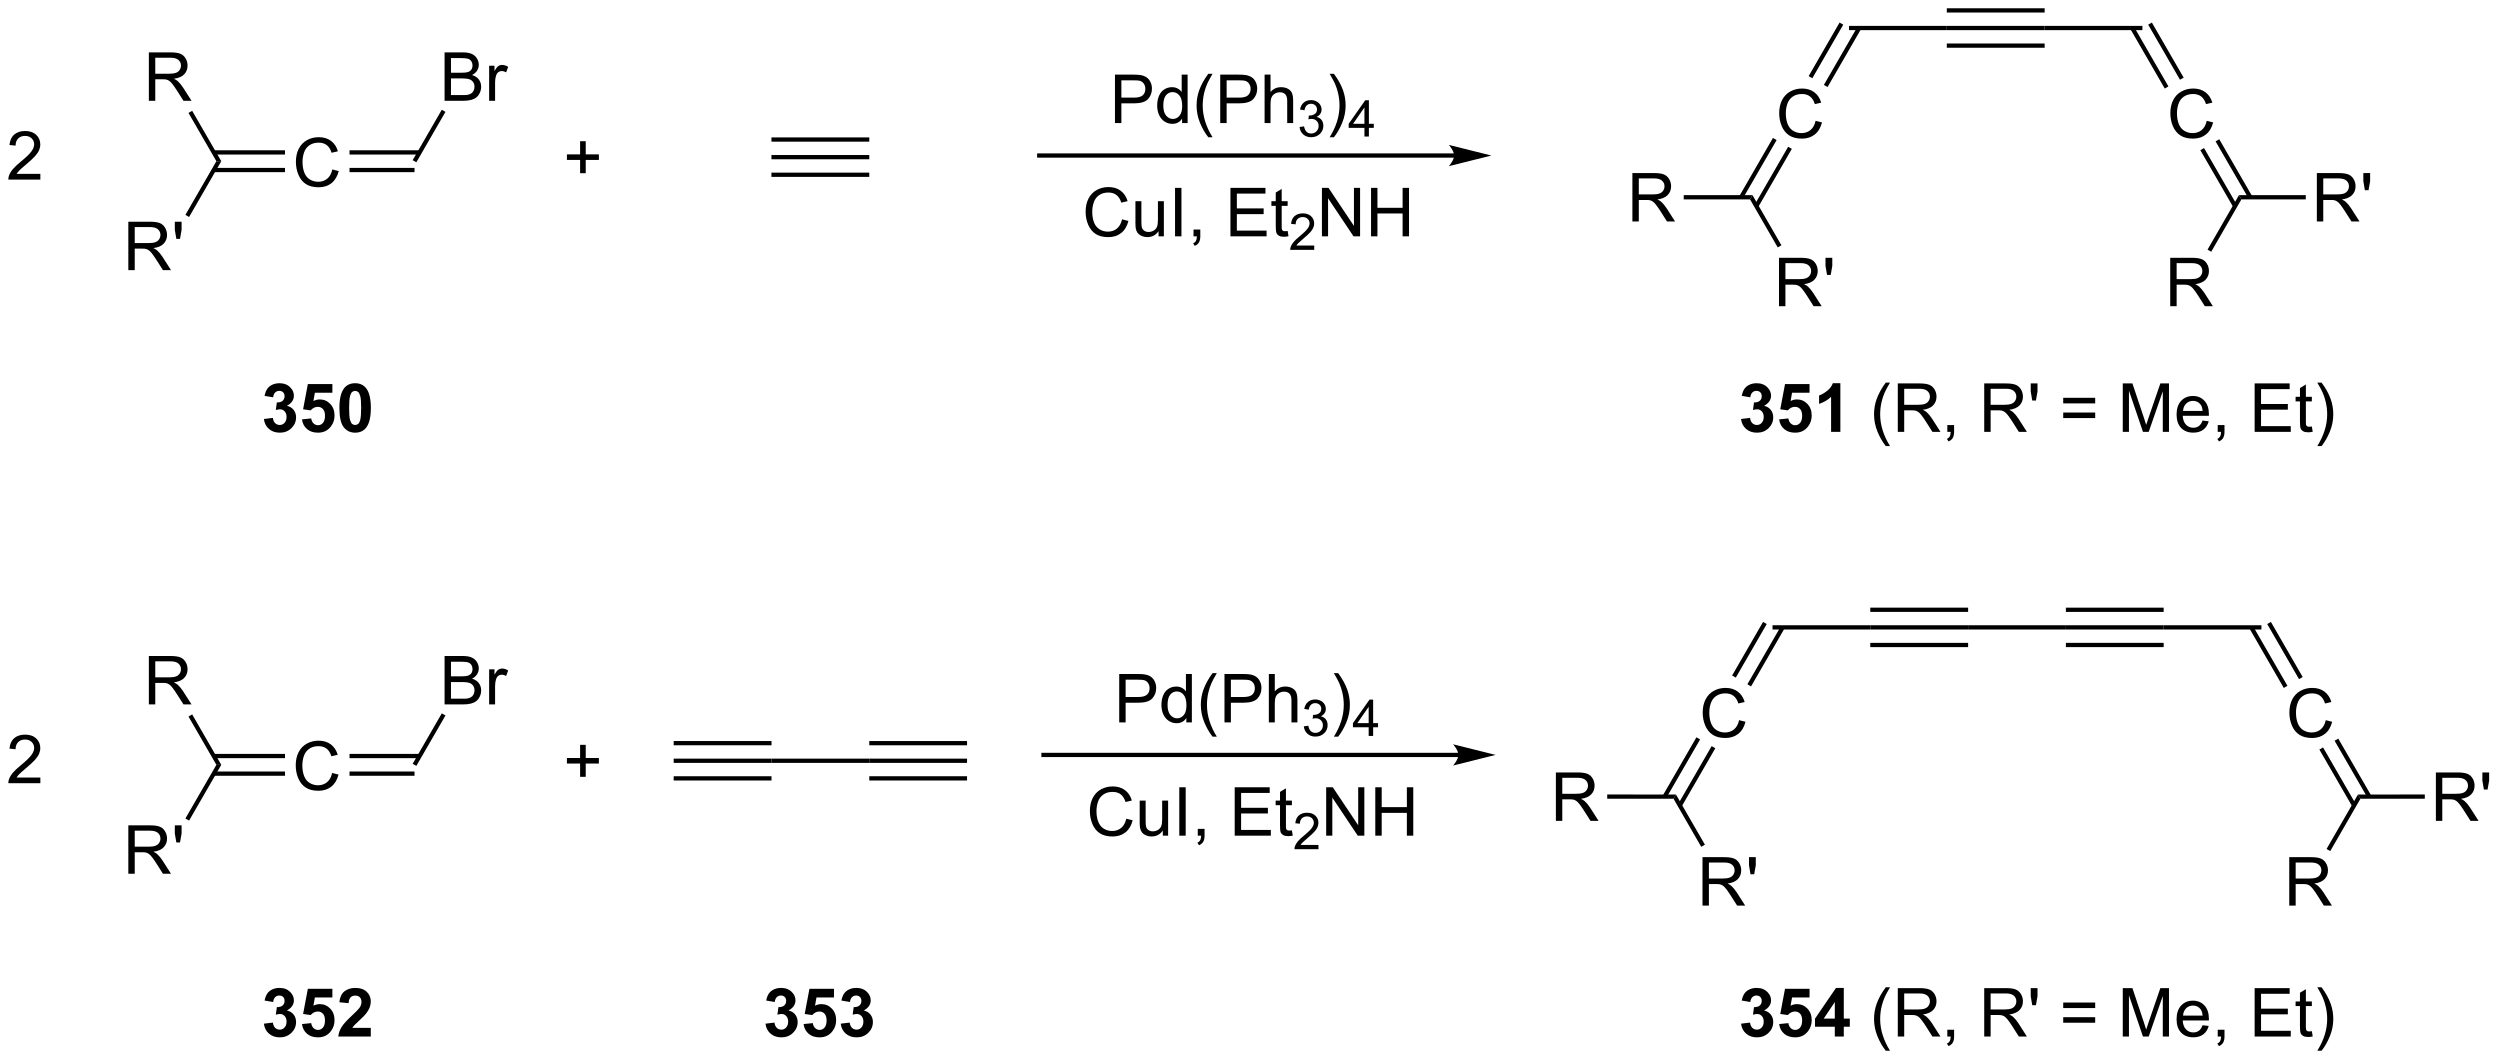 <?xml version="1.0" encoding="UTF-8"?>
<!DOCTYPE svg PUBLIC '-//W3C//DTD SVG 1.0//EN'
          'http://www.w3.org/TR/2001/REC-SVG-20010904/DTD/svg10.dtd'>
<svg stroke-dasharray="none" shape-rendering="auto" xmlns="http://www.w3.org/2000/svg" font-family="'Dialog'" text-rendering="auto" width="806" fill-opacity="1" color-interpolation="auto" color-rendering="auto" preserveAspectRatio="xMidYMid meet" font-size="12px" viewBox="0 0 806 342" fill="black" xmlns:xlink="http://www.w3.org/1999/xlink" stroke="black" image-rendering="auto" stroke-miterlimit="10" stroke-linecap="square" stroke-linejoin="miter" font-style="normal" stroke-width="1" height="342" stroke-dashoffset="0" font-weight="normal" stroke-opacity="1"
><!--Generated by the Batik Graphics2D SVG Generator--><defs id="genericDefs"
  /><g
  ><defs id="defs1"
    ><clipPath clipPathUnits="userSpaceOnUse" id="clipPath1"
      ><path d="M0.885 0.646 L302.816 0.646 L302.816 128.68 L0.885 128.68 L0.885 0.646 Z"
      /></clipPath
      ><clipPath clipPathUnits="userSpaceOnUse" id="clipPath2"
      ><path d="M8.227 12.213 L8.227 136.688 L301.762 136.688 L301.762 12.213 Z"
      /></clipPath
    ></defs
    ><g transform="scale(2.667,2.667) translate(-0.885,-0.646) matrix(1.029,0,0,1.029,-7.577,-11.916)"
    ><path d="M47.264 32.116 L48.017 32.305 Q47.782 33.234 47.166 33.723 Q46.55 34.21 45.662 34.21 Q44.741 34.21 44.164 33.835 Q43.589 33.459 43.286 32.75 Q42.986 32.039 42.986 31.224 Q42.986 30.333 43.325 29.673 Q43.667 29.011 44.293 28.667 Q44.919 28.323 45.672 28.323 Q46.526 28.323 47.109 28.757 Q47.691 29.192 47.921 29.981 L47.179 30.155 Q46.982 29.534 46.604 29.252 Q46.229 28.967 45.657 28.967 Q45.002 28.967 44.56 29.283 Q44.12 29.596 43.941 30.126 Q43.763 30.657 43.763 31.218 Q43.763 31.945 43.975 32.486 Q44.187 33.027 44.632 33.296 Q45.08 33.563 45.6 33.563 Q46.231 33.563 46.669 33.198 Q47.109 32.833 47.264 32.116 Z" stroke="none" clip-path="url(#clipPath2)"
    /></g
    ><g transform="matrix(2.743,0,0,2.743,-22.566,-33.499)"
    ><path d="M33.35 32.447 L41.723 32.447 L41.723 31.947 L33.35 31.947 ZM33.35 30.377 L41.723 30.377 L41.723 29.877 L33.35 29.877 Z" stroke="none" clip-path="url(#clipPath2)"
    /></g
    ><g transform="matrix(2.743,0,0,2.743,-22.566,-33.499)"
    ><path d="M49.307 32.447 L56.947 32.447 L56.947 31.947 L49.307 31.947 ZM49.307 30.377 L57.545 30.377 L57.545 29.877 L49.307 29.877 Z" stroke="none" clip-path="url(#clipPath2)"
    /></g
    ><g transform="matrix(2.743,0,0,2.743,-22.566,-33.499)"
    ><path d="M98.898 30.933 L98.898 30.433 L110.398 30.433 L110.398 30.933 ZM98.898 28.863 L110.398 28.863 L110.398 28.363 L98.898 28.363 ZM98.898 33.003 L110.398 33.003 L110.398 32.503 L98.898 32.503 Z" stroke="none" clip-path="url(#clipPath2)"
    /></g
    ><g transform="matrix(2.743,0,0,2.743,-22.566,-33.499)"
    ><path d="M23.31 43.963 L23.31 38.273 L25.833 38.273 Q26.594 38.273 26.99 38.425 Q27.386 38.578 27.621 38.966 Q27.859 39.354 27.859 39.825 Q27.859 40.431 27.466 40.848 Q27.075 41.262 26.255 41.373 Q26.555 41.518 26.71 41.658 Q27.039 41.96 27.334 42.413 L28.325 43.963 L27.378 43.963 L26.625 42.778 Q26.294 42.266 26.079 41.994 Q25.867 41.722 25.698 41.614 Q25.53 41.505 25.354 41.464 Q25.227 41.435 24.935 41.435 L24.063 41.435 L24.063 43.963 L23.31 43.963 ZM24.063 40.783 L25.68 40.783 Q26.198 40.783 26.488 40.677 Q26.78 40.571 26.93 40.335 Q27.083 40.1 27.083 39.825 Q27.083 39.422 26.788 39.163 Q26.495 38.901 25.864 38.901 L24.063 38.901 L24.063 40.783 ZM28.953 40.286 L28.774 39.222 L28.774 38.273 L29.571 38.273 L29.571 39.222 L29.385 40.286 L28.953 40.286 Z" stroke="none" clip-path="url(#clipPath2)"
    /></g
    ><g transform="matrix(2.743,0,0,2.743,-22.566,-33.499)"
    ><path d="M33.659 31.162 L34.236 31.162 L30.451 37.717 L30.018 37.467 Z" stroke="none" clip-path="url(#clipPath2)"
    /></g
    ><g transform="matrix(2.743,0,0,2.743,-22.566,-33.499)"
    ><path d="M25.723 24.06 L25.723 18.369 L28.246 18.369 Q29.006 18.369 29.402 18.522 Q29.798 18.674 30.034 19.063 Q30.272 19.451 30.272 19.922 Q30.272 20.527 29.879 20.944 Q29.488 21.358 28.668 21.469 Q28.968 21.614 29.123 21.754 Q29.452 22.057 29.747 22.51 L30.738 24.06 L29.791 24.06 L29.038 22.875 Q28.706 22.362 28.491 22.09 Q28.279 21.819 28.111 21.71 Q27.943 21.601 27.767 21.56 Q27.64 21.531 27.348 21.531 L26.476 21.531 L26.476 24.06 L25.723 24.06 ZM26.476 20.879 L28.093 20.879 Q28.611 20.879 28.9 20.773 Q29.193 20.667 29.343 20.432 Q29.496 20.196 29.496 19.922 Q29.496 19.518 29.201 19.259 Q28.908 18.998 28.277 18.998 L26.476 18.998 L26.476 20.879 Z" stroke="none" clip-path="url(#clipPath2)"
    /></g
    ><g transform="matrix(2.743,0,0,2.743,-22.566,-33.499)"
    ><path d="M34.236 31.162 L33.659 31.162 L30.381 25.485 L30.814 25.235 Z" stroke="none" clip-path="url(#clipPath2)"
    /></g
    ><g transform="matrix(2.743,0,0,2.743,-22.566,-33.499)"
    ><path d="M60.48 24.06 L60.48 18.369 L62.615 18.369 Q63.267 18.369 63.661 18.542 Q64.057 18.713 64.279 19.073 Q64.502 19.433 64.502 19.823 Q64.502 20.188 64.303 20.512 Q64.106 20.833 63.708 21.032 Q64.222 21.182 64.499 21.547 Q64.779 21.912 64.779 22.409 Q64.779 22.81 64.608 23.154 Q64.44 23.496 64.191 23.682 Q63.943 23.868 63.568 23.964 Q63.195 24.06 62.652 24.06 L60.48 24.06 ZM61.233 20.76 L62.465 20.76 Q62.965 20.76 63.182 20.693 Q63.469 20.608 63.614 20.411 Q63.762 20.212 63.762 19.914 Q63.762 19.629 63.625 19.415 Q63.49 19.2 63.236 19.119 Q62.986 19.039 62.372 19.039 L61.233 19.039 L61.233 20.76 ZM61.233 23.387 L62.652 23.387 Q63.017 23.387 63.164 23.361 Q63.423 23.314 63.596 23.206 Q63.772 23.097 63.883 22.89 Q63.997 22.68 63.997 22.409 Q63.997 22.09 63.834 21.858 Q63.671 21.622 63.381 21.526 Q63.094 21.43 62.551 21.43 L61.233 21.43 L61.233 23.387 ZM65.718 24.06 L65.718 19.937 L66.347 19.937 L66.347 20.561 Q66.588 20.124 66.79 19.984 Q66.994 19.844 67.24 19.844 Q67.592 19.844 67.957 20.069 L67.716 20.716 Q67.46 20.566 67.204 20.566 Q66.976 20.566 66.792 20.703 Q66.611 20.84 66.534 21.086 Q66.417 21.459 66.417 21.901 L66.417 24.06 L65.718 24.06 Z" stroke="none" clip-path="url(#clipPath2)"
    /></g
    ><g transform="matrix(2.743,0,0,2.743,-22.566,-33.499)"
    ><path d="M57.164 31.287 L56.731 31.037 L60.152 25.111 L60.585 25.361 Z" stroke="none" clip-path="url(#clipPath2)"
    /></g
    ><g transform="matrix(2.743,0,0,2.743,-22.566,-33.499)"
    ><path d="M12.97 32.651 L12.97 33.323 L9.207 33.323 Q9.199 33.07 9.29 32.837 Q9.432 32.454 9.748 32.081 Q10.066 31.709 10.664 31.219 Q11.59 30.459 11.916 30.014 Q12.242 29.568 12.242 29.172 Q12.242 28.758 11.945 28.474 Q11.65 28.186 11.171 28.186 Q10.666 28.186 10.364 28.489 Q10.061 28.792 10.058 29.328 L9.339 29.255 Q9.414 28.45 9.895 28.031 Q10.377 27.609 11.187 27.609 Q12.007 27.609 12.483 28.065 Q12.962 28.518 12.962 29.188 Q12.962 29.53 12.822 29.861 Q12.682 30.189 12.356 30.554 Q12.033 30.919 11.28 31.556 Q10.651 32.084 10.472 32.273 Q10.294 32.462 10.177 32.651 L12.97 32.651 Z" stroke="none" clip-path="url(#clipPath2)"
    /></g
    ><g transform="matrix(2.743,0,0,2.743,-22.566,-33.499)"
    ><path d="M139.275 26.674 L139.275 20.984 L141.423 20.984 Q141.99 20.984 142.288 21.038 Q142.707 21.108 142.989 21.305 Q143.274 21.499 143.447 21.853 Q143.621 22.205 143.621 22.63 Q143.621 23.354 143.157 23.859 Q142.697 24.361 141.488 24.361 L140.029 24.361 L140.029 26.674 L139.275 26.674 ZM140.029 23.688 L141.501 23.688 Q142.231 23.688 142.536 23.416 Q142.844 23.145 142.844 22.653 Q142.844 22.296 142.663 22.042 Q142.482 21.786 142.187 21.706 Q141.998 21.654 141.486 21.654 L140.029 21.654 L140.029 23.688 ZM147.163 26.674 L147.163 26.154 Q146.773 26.768 146.012 26.768 Q145.518 26.768 145.103 26.496 Q144.692 26.224 144.464 25.738 Q144.237 25.248 144.237 24.617 Q144.237 23.998 144.441 23.497 Q144.648 22.994 145.06 22.728 Q145.471 22.459 145.981 22.459 Q146.353 22.459 146.643 22.617 Q146.936 22.772 147.117 23.026 L147.117 20.984 L147.813 20.984 L147.813 26.674 L147.163 26.674 ZM144.956 24.617 Q144.956 25.409 145.29 25.802 Q145.624 26.193 146.077 26.193 Q146.535 26.193 146.856 25.818 Q147.176 25.443 147.176 24.674 Q147.176 23.828 146.85 23.432 Q146.524 23.036 146.045 23.036 Q145.58 23.036 145.267 23.416 Q144.956 23.797 144.956 24.617 ZM150.247 28.349 Q149.667 27.619 149.266 26.641 Q148.868 25.66 148.868 24.612 Q148.868 23.688 149.168 22.842 Q149.517 21.861 150.247 20.885 L150.746 20.885 Q150.278 21.693 150.125 22.04 Q149.89 22.575 149.753 23.157 Q149.587 23.882 149.587 24.617 Q149.587 26.483 150.746 28.349 L150.247 28.349 ZM151.647 26.674 L151.647 20.984 L153.795 20.984 Q154.362 20.984 154.659 21.038 Q155.078 21.108 155.361 21.305 Q155.645 21.499 155.819 21.853 Q155.992 22.205 155.992 22.63 Q155.992 23.354 155.529 23.859 Q155.068 24.361 153.86 24.361 L152.4 24.361 L152.4 26.674 L151.647 26.674 ZM152.4 23.688 L153.873 23.688 Q154.602 23.688 154.908 23.416 Q155.216 23.145 155.216 22.653 Q155.216 22.296 155.035 22.042 Q154.853 21.786 154.558 21.706 Q154.369 21.654 153.857 21.654 L152.4 21.654 L152.4 23.688 ZM156.862 26.674 L156.862 20.984 L157.56 20.984 L157.56 23.026 Q158.049 22.459 158.795 22.459 Q159.253 22.459 159.589 22.64 Q159.928 22.818 160.073 23.137 Q160.218 23.455 160.218 24.061 L160.218 26.674 L159.519 26.674 L159.519 24.061 Q159.519 23.538 159.292 23.3 Q159.066 23.059 158.65 23.059 Q158.339 23.059 158.065 23.222 Q157.793 23.383 157.677 23.66 Q157.56 23.934 157.56 24.418 L157.56 26.674 L156.862 26.674 Z" stroke="none" clip-path="url(#clipPath2)"
    /></g
    ><g transform="matrix(2.743,0,0,2.743,-22.566,-33.499)"
    ><path d="M160.973 27.137 L161.497 27.067 Q161.589 27.513 161.804 27.709 Q162.021 27.905 162.334 27.905 Q162.703 27.905 162.957 27.649 Q163.213 27.393 163.213 27.015 Q163.213 26.653 162.976 26.421 Q162.742 26.186 162.377 26.186 Q162.229 26.186 162.008 26.244 L162.066 25.784 Q162.118 25.79 162.149 25.79 Q162.485 25.79 162.753 25.615 Q163.021 25.44 163.021 25.076 Q163.021 24.788 162.825 24.6 Q162.631 24.41 162.322 24.41 Q162.016 24.41 161.812 24.602 Q161.608 24.794 161.55 25.178 L161.026 25.085 Q161.123 24.557 161.462 24.268 Q161.804 23.979 162.311 23.979 Q162.66 23.979 162.953 24.128 Q163.248 24.278 163.403 24.538 Q163.559 24.796 163.559 25.087 Q163.559 25.365 163.409 25.592 Q163.262 25.819 162.97 25.953 Q163.349 26.04 163.559 26.316 Q163.768 26.589 163.768 27.003 Q163.768 27.562 163.361 27.952 Q162.953 28.34 162.33 28.34 Q161.769 28.34 161.396 28.006 Q161.026 27.671 160.973 27.137 Z" stroke="none" clip-path="url(#clipPath2)"
    /></g
    ><g transform="matrix(2.743,0,0,2.743,-22.566,-33.499)"
    ><path d="M165.008 28.349 L164.506 28.349 Q165.668 26.483 165.668 24.617 Q165.668 23.887 165.5 23.168 Q165.368 22.585 165.133 22.05 Q164.98 21.701 164.506 20.885 L165.008 20.885 Q165.738 21.861 166.088 22.842 Q166.385 23.688 166.385 24.612 Q166.385 25.66 165.984 26.641 Q165.583 27.619 165.008 28.349 Z" stroke="none" clip-path="url(#clipPath2)"
    /></g
    ><g transform="matrix(2.743,0,0,2.743,-22.566,-33.499)"
    ><path d="M168.596 28.264 L168.596 27.241 L166.744 27.241 L166.744 26.762 L168.693 23.996 L169.12 23.996 L169.12 26.762 L169.696 26.762 L169.696 27.241 L169.12 27.241 L169.12 28.264 L168.596 28.264 ZM168.596 26.762 L168.596 24.837 L167.26 26.762 L168.596 26.762 Z" stroke="none" clip-path="url(#clipPath2)"
    /></g
    ><g transform="matrix(2.743,0,0,2.743,-22.566,-33.499)"
    ><path d="M140.104 37.991 L140.857 38.18 Q140.622 39.109 140.006 39.599 Q139.39 40.085 138.502 40.085 Q137.581 40.085 137.004 39.71 Q136.429 39.334 136.126 38.626 Q135.826 37.914 135.826 37.099 Q135.826 36.208 136.165 35.548 Q136.507 34.886 137.133 34.542 Q137.76 34.198 138.513 34.198 Q139.367 34.198 139.949 34.632 Q140.531 35.067 140.762 35.856 L140.019 36.03 Q139.822 35.409 139.444 35.127 Q139.069 34.842 138.497 34.842 Q137.842 34.842 137.4 35.158 Q136.96 35.471 136.781 36.001 Q136.603 36.532 136.603 37.093 Q136.603 37.821 136.815 38.361 Q137.027 38.902 137.472 39.172 Q137.92 39.438 138.44 39.438 Q139.072 39.438 139.509 39.073 Q139.949 38.708 140.104 37.991 ZM144.399 39.987 L144.399 39.381 Q143.917 40.08 143.089 40.08 Q142.724 40.08 142.409 39.94 Q142.093 39.8 141.938 39.588 Q141.785 39.376 141.723 39.071 Q141.681 38.864 141.681 38.418 L141.681 35.864 L142.38 35.864 L142.38 38.149 Q142.38 38.698 142.422 38.887 Q142.489 39.164 142.701 39.322 Q142.916 39.477 143.229 39.477 Q143.545 39.477 143.819 39.316 Q144.096 39.156 144.21 38.879 Q144.324 38.6 144.324 38.072 L144.324 35.864 L145.022 35.864 L145.022 39.987 L144.399 39.987 ZM146.336 39.987 L146.336 34.296 L147.089 34.296 L147.089 39.987 L146.336 39.987 ZM148.508 39.987 L148.508 39.19 L149.305 39.19 L149.305 39.987 Q149.305 40.427 149.15 40.696 Q148.995 40.965 148.656 41.112 L148.462 40.815 Q148.684 40.717 148.788 40.528 Q148.894 40.341 148.904 39.987 L148.508 39.987 ZM152.848 39.987 L152.848 34.296 L156.963 34.296 L156.963 34.966 L153.601 34.966 L153.601 36.71 L156.751 36.71 L156.751 37.378 L153.601 37.378 L153.601 39.314 L157.095 39.314 L157.095 39.987 L152.848 39.987 ZM159.571 39.36 L159.673 39.979 Q159.377 40.041 159.144 40.041 Q158.764 40.041 158.554 39.922 Q158.345 39.8 158.26 39.604 Q158.174 39.407 158.174 38.778 L158.174 36.408 L157.662 36.408 L157.662 35.864 L158.174 35.864 L158.174 34.842 L158.87 34.423 L158.87 35.864 L159.571 35.864 L159.571 36.408 L158.87 36.408 L158.87 38.817 Q158.87 39.117 158.906 39.203 Q158.943 39.288 159.025 39.34 Q159.111 39.389 159.266 39.389 Q159.383 39.389 159.571 39.36 Z" stroke="none" clip-path="url(#clipPath2)"
    /></g
    ><g transform="matrix(2.743,0,0,2.743,-22.566,-33.499)"
    ><path d="M162.695 41.072 L162.695 41.577 L159.873 41.577 Q159.867 41.386 159.935 41.212 Q160.042 40.925 160.279 40.645 Q160.517 40.366 160.966 39.999 Q161.661 39.428 161.905 39.094 Q162.15 38.76 162.15 38.464 Q162.15 38.153 161.927 37.939 Q161.705 37.724 161.346 37.724 Q160.968 37.724 160.741 37.951 Q160.513 38.178 160.512 38.58 L159.972 38.526 Q160.028 37.922 160.389 37.608 Q160.75 37.291 161.358 37.291 Q161.973 37.291 162.33 37.633 Q162.689 37.972 162.689 38.475 Q162.689 38.731 162.584 38.98 Q162.48 39.226 162.235 39.5 Q161.993 39.774 161.428 40.251 Q160.956 40.647 160.822 40.789 Q160.688 40.93 160.601 41.072 L162.695 41.072 Z" stroke="none" clip-path="url(#clipPath2)"
    /></g
    ><g transform="matrix(2.743,0,0,2.743,-22.566,-33.499)"
    ><path d="M163.6 39.987 L163.6 34.296 L164.374 34.296 L167.363 38.763 L167.363 34.296 L168.085 34.296 L168.085 39.987 L167.311 39.987 L164.322 35.515 L164.322 39.987 L163.6 39.987 ZM169.373 39.987 L169.373 34.296 L170.125 34.296 L170.125 36.633 L173.083 36.633 L173.083 34.296 L173.837 34.296 L173.837 39.987 L173.083 39.987 L173.083 37.303 L170.125 37.303 L170.125 39.987 L169.373 39.987 Z" stroke="none" clip-path="url(#clipPath2)"
    /></g
    ><g transform="matrix(2.743,0,0,2.743,-22.566,-33.499)"
    ><path d="M76.41 32.57 L76.41 31.01 L74.859 31.01 L74.859 30.358 L76.41 30.358 L76.41 28.81 L77.07 28.81 L77.07 30.358 L78.617 30.358 L78.617 31.01 L77.07 31.01 L77.07 32.57 L76.41 32.57 Z" stroke="none" clip-path="url(#clipPath2)"
    /></g
    ><g transform="matrix(2.743,0,0,2.743,-22.566,-33.499)"
    ><path d="M179.141 30.244 L130.375 30.244 L130.125 30.244 L130.125 30.744 L130.375 30.744 L179.141 30.744 L179.391 30.744 L179.391 30.244 L179.141 30.244 ZM183.516 30.494 L178.516 29.244 C178.516 29.244 179.141 29.947 179.141 30.494 C179.141 31.041 178.516 31.744 178.516 31.744 Z" stroke="none" clip-path="url(#clipPath2)"
    /></g
    ><g transform="matrix(2.743,0,0,2.743,-22.566,-33.499)"
    ><path d="M237.045 15.755 L237.045 15.255 L248.545 15.255 L248.545 15.755 ZM237.045 13.685 L248.545 13.685 L248.545 13.185 L237.045 13.185 ZM237.045 17.825 L248.545 17.825 L248.545 17.325 L237.045 17.325 Z" stroke="none" clip-path="url(#clipPath2)"
    /></g
    ><g transform="matrix(2.743,0,0,2.743,-22.566,-33.499)"
    ><path d="M248.545 15.755 L248.545 15.255 L260.036 15.255 L260.036 15.755 Z" stroke="none" clip-path="url(#clipPath2)"
    /></g
    ><g transform="matrix(2.743,0,0,2.743,-22.566,-33.499)"
    ><path d="M237.045 15.255 L237.045 15.755 L225.553 15.755 L225.553 15.255 Z" stroke="none" clip-path="url(#clipPath2)"
    /></g
    ><g transform="matrix(2.743,0,0,2.743,-22.566,-33.499)"
    ><path d="M221.624 26.412 L222.377 26.601 Q222.142 27.53 221.526 28.019 Q220.91 28.505 220.022 28.505 Q219.101 28.505 218.524 28.13 Q217.949 27.755 217.647 27.046 Q217.346 26.334 217.346 25.519 Q217.346 24.629 217.685 23.969 Q218.027 23.306 218.653 22.962 Q219.28 22.618 220.033 22.618 Q220.887 22.618 221.469 23.053 Q222.051 23.487 222.282 24.277 L221.539 24.45 Q221.342 23.829 220.964 23.547 Q220.589 23.262 220.017 23.262 Q219.362 23.262 218.92 23.578 Q218.48 23.891 218.301 24.422 Q218.123 24.952 218.123 25.514 Q218.123 26.241 218.335 26.782 Q218.547 27.323 218.992 27.592 Q219.44 27.858 219.96 27.858 Q220.592 27.858 221.029 27.493 Q221.469 27.128 221.624 26.412 Z" stroke="none" clip-path="url(#clipPath2)"
    /></g
    ><g transform="matrix(2.743,0,0,2.743,-22.566,-33.499)"
    ><path d="M224.441 14.863 L220.807 21.158 L221.24 21.408 L224.874 15.113 ZM226.531 15.38 L222.598 22.192 L223.031 22.442 L226.964 15.63 Z" stroke="none" clip-path="url(#clipPath2)"
    /></g
    ><g transform="matrix(2.743,0,0,2.743,-22.566,-33.499)"
    ><path d="M267.598 26.412 L268.351 26.601 Q268.116 27.53 267.5 28.019 Q266.884 28.505 265.996 28.505 Q265.075 28.505 264.498 28.13 Q263.923 27.755 263.621 27.046 Q263.32 26.334 263.32 25.519 Q263.32 24.629 263.659 23.969 Q264.001 23.306 264.627 22.962 Q265.254 22.618 266.007 22.618 Q266.861 22.618 267.443 23.053 Q268.025 23.487 268.256 24.277 L267.513 24.45 Q267.316 23.829 266.938 23.547 Q266.563 23.262 265.991 23.262 Q265.337 23.262 264.894 23.578 Q264.454 23.891 264.276 24.422 Q264.097 24.952 264.097 25.514 Q264.097 26.241 264.309 26.782 Q264.521 27.323 264.966 27.592 Q265.414 27.858 265.934 27.858 Q266.566 27.858 267.003 27.493 Q267.443 27.128 267.598 26.412 Z" stroke="none" clip-path="url(#clipPath2)"
    /></g
    ><g transform="matrix(2.743,0,0,2.743,-22.566,-33.499)"
    ><path d="M258.625 15.63 L262.662 22.621 L263.095 22.371 L259.058 15.38 ZM260.715 15.113 L264.453 21.587 L264.886 21.337 L261.148 14.863 Z" stroke="none" clip-path="url(#clipPath2)"
    /></g
    ><g transform="matrix(2.743,0,0,2.743,-22.566,-33.499)"
    ><path d="M216.61 28.425 L212.652 35.274 L213.085 35.524 L217.043 28.675 ZM218.399 29.459 L214.442 36.308 L214.875 36.558 L218.832 29.71 Z" stroke="none" clip-path="url(#clipPath2)"
    /></g
    ><g transform="matrix(2.743,0,0,2.743,-22.566,-33.499)"
    ><path d="M266.846 29.865 L270.714 36.558 L271.147 36.308 L267.279 29.614 ZM268.636 28.83 L272.504 35.524 L272.937 35.274 L269.069 28.58 Z" stroke="none" clip-path="url(#clipPath2)"
    /></g
    ><g transform="matrix(2.743,0,0,2.743,-22.566,-33.499)"
    ><path d="M217.324 48.204 L217.324 42.513 L219.847 42.513 Q220.608 42.513 221.004 42.666 Q221.4 42.818 221.636 43.206 Q221.874 43.595 221.874 44.066 Q221.874 44.671 221.48 45.088 Q221.09 45.502 220.269 45.613 Q220.57 45.758 220.725 45.898 Q221.053 46.201 221.348 46.654 L222.34 48.204 L221.392 48.204 L220.639 47.018 Q220.308 46.506 220.093 46.234 Q219.881 45.962 219.713 45.854 Q219.545 45.745 219.369 45.704 Q219.242 45.675 218.95 45.675 L218.077 45.675 L218.077 48.204 L217.324 48.204 ZM218.077 45.023 L219.695 45.023 Q220.212 45.023 220.502 44.917 Q220.795 44.811 220.945 44.575 Q221.097 44.34 221.097 44.066 Q221.097 43.662 220.802 43.403 Q220.51 43.142 219.879 43.142 L218.077 43.142 L218.077 45.023 ZM222.967 44.526 L222.789 43.463 L222.789 42.513 L223.586 42.513 L223.586 43.463 L223.399 44.526 L222.967 44.526 Z" stroke="none" clip-path="url(#clipPath2)"
    /></g
    ><g transform="matrix(2.743,0,0,2.743,-22.566,-33.499)"
    ><path d="M213.917 35.649 L214.206 35.15 L217.607 41.044 L217.173 41.294 Z" stroke="none" clip-path="url(#clipPath2)"
    /></g
    ><g transform="matrix(2.743,0,0,2.743,-22.566,-33.499)"
    ><path d="M200.091 38.245 L200.091 32.554 L202.614 32.554 Q203.375 32.554 203.771 32.707 Q204.167 32.859 204.403 33.248 Q204.641 33.636 204.641 34.107 Q204.641 34.712 204.247 35.129 Q203.857 35.543 203.036 35.654 Q203.337 35.799 203.492 35.939 Q203.82 36.242 204.115 36.695 L205.107 38.245 L204.159 38.245 L203.406 37.059 Q203.075 36.547 202.86 36.275 Q202.648 36.004 202.48 35.895 Q202.312 35.786 202.136 35.745 Q202.009 35.716 201.716 35.716 L200.844 35.716 L200.844 38.245 L200.091 38.245 ZM200.844 35.064 L202.462 35.064 Q202.979 35.064 203.269 34.958 Q203.562 34.852 203.712 34.617 Q203.864 34.381 203.864 34.107 Q203.864 33.703 203.569 33.444 Q203.277 33.183 202.645 33.183 L200.844 33.183 L200.844 35.064 Z" stroke="none" clip-path="url(#clipPath2)"
    /></g
    ><g transform="matrix(2.743,0,0,2.743,-22.566,-33.499)"
    ><path d="M214.206 35.15 L213.917 35.649 L206.125 35.646 L206.125 35.146 Z" stroke="none" clip-path="url(#clipPath2)"
    /></g
    ><g transform="matrix(2.743,0,0,2.743,-22.566,-33.499)"
    ><path d="M263.306 48.204 L263.306 42.513 L265.83 42.513 Q266.59 42.513 266.986 42.666 Q267.382 42.818 267.618 43.206 Q267.856 43.595 267.856 44.066 Q267.856 44.671 267.462 45.088 Q267.072 45.502 266.251 45.613 Q266.552 45.758 266.707 45.898 Q267.036 46.201 267.331 46.654 L268.322 48.204 L267.375 48.204 L266.622 47.018 Q266.29 46.506 266.075 46.234 Q265.863 45.962 265.695 45.854 Q265.527 45.745 265.351 45.704 Q265.224 45.675 264.932 45.675 L264.059 45.675 L264.059 48.204 L263.306 48.204 ZM264.059 45.023 L265.677 45.023 Q266.195 45.023 266.484 44.917 Q266.777 44.811 266.927 44.575 Q267.079 44.34 267.079 44.066 Q267.079 43.662 266.784 43.403 Q266.492 43.142 265.861 43.142 L264.059 43.142 L264.059 45.023 Z" stroke="none" clip-path="url(#clipPath2)"
    /></g
    ><g transform="matrix(2.743,0,0,2.743,-22.566,-33.499)"
    ><path d="M271.383 35.15 L271.672 35.649 L268.123 41.802 L267.69 41.552 Z" stroke="none" clip-path="url(#clipPath2)"
    /></g
    ><g transform="matrix(2.743,0,0,2.743,-22.566,-33.499)"
    ><path d="M280.539 38.245 L280.539 32.554 L283.063 32.554 Q283.823 32.554 284.219 32.707 Q284.615 32.859 284.851 33.248 Q285.089 33.636 285.089 34.107 Q285.089 34.712 284.695 35.129 Q284.305 35.543 283.484 35.654 Q283.785 35.799 283.94 35.939 Q284.269 36.242 284.563 36.695 L285.555 38.245 L284.608 38.245 L283.854 37.059 Q283.523 36.547 283.308 36.275 Q283.096 36.004 282.928 35.895 Q282.76 35.786 282.584 35.745 Q282.457 35.716 282.165 35.716 L281.292 35.716 L281.292 38.245 L280.539 38.245 ZM281.292 35.064 L282.91 35.064 Q283.427 35.064 283.717 34.958 Q284.01 34.852 284.16 34.617 Q284.312 34.381 284.312 34.107 Q284.312 33.703 284.017 33.444 Q283.725 33.183 283.094 33.183 L281.292 33.183 L281.292 35.064 ZM286.182 34.567 L286.004 33.504 L286.004 32.554 L286.801 32.554 L286.801 33.504 L286.614 34.567 L286.182 34.567 Z" stroke="none" clip-path="url(#clipPath2)"
    /></g
    ><g transform="matrix(2.743,0,0,2.743,-22.566,-33.499)"
    ><path d="M271.672 35.649 L271.383 35.15 L279.238 35.146 L279.238 35.646 Z" stroke="none" clip-path="url(#clipPath2)"
    /></g
    ><g transform="matrix(2.743,0,0,2.743,-22.566,-33.499)"
    ><path d="M212.863 61.458 L213.919 61.331 Q213.968 61.735 214.188 61.95 Q214.411 62.162 214.726 62.162 Q215.063 62.162 215.293 61.906 Q215.526 61.65 215.526 61.215 Q215.526 60.803 215.304 60.563 Q215.084 60.322 214.765 60.322 Q214.556 60.322 214.263 60.402 L214.385 59.515 Q214.827 59.525 215.06 59.323 Q215.293 59.119 215.293 58.78 Q215.293 58.492 215.122 58.322 Q214.952 58.151 214.667 58.151 Q214.387 58.151 214.188 58.345 Q213.992 58.539 213.95 58.912 L212.943 58.741 Q213.049 58.226 213.259 57.918 Q213.471 57.607 213.849 57.431 Q214.23 57.255 214.698 57.255 Q215.503 57.255 215.987 57.768 Q216.388 58.187 216.388 58.715 Q216.388 59.463 215.568 59.91 Q216.057 60.014 216.349 60.379 Q216.644 60.744 216.644 61.261 Q216.644 62.009 216.095 62.54 Q215.549 63.068 214.734 63.068 Q213.96 63.068 213.451 62.623 Q212.943 62.178 212.863 61.458 ZM217.339 61.505 L218.426 61.393 Q218.472 61.761 218.7 61.978 Q218.93 62.193 219.228 62.193 Q219.57 62.193 219.805 61.916 Q220.043 61.637 220.043 61.078 Q220.043 60.555 219.808 60.294 Q219.575 60.03 219.197 60.03 Q218.729 60.03 218.356 60.446 L217.471 60.317 L218.03 57.356 L220.913 57.356 L220.913 58.376 L218.856 58.376 L218.685 59.344 Q219.05 59.16 219.43 59.16 Q220.157 59.16 220.662 59.688 Q221.167 60.216 221.167 61.059 Q221.167 61.761 220.758 62.312 Q220.204 63.068 219.218 63.068 Q218.429 63.068 217.932 62.643 Q217.435 62.219 217.339 61.505 ZM224.535 62.969 L223.445 62.969 L223.445 58.857 Q222.847 59.416 222.035 59.685 L222.035 58.694 Q222.462 58.554 222.961 58.166 Q223.463 57.776 223.649 57.255 L224.535 57.255 L224.535 62.969 Z" stroke="none" clip-path="url(#clipPath2)"
    /></g
    ><g transform="matrix(2.743,0,0,2.743,-22.566,-33.499)"
    ><path d="M229.872 64.644 Q229.293 63.914 228.892 62.936 Q228.493 61.955 228.493 60.907 Q228.493 59.983 228.793 59.137 Q229.143 58.156 229.872 57.18 L230.372 57.18 Q229.904 57.988 229.751 58.334 Q229.515 58.87 229.378 59.453 Q229.213 60.177 229.213 60.912 Q229.213 62.778 230.372 64.644 L229.872 64.644 ZM231.285 62.969 L231.285 57.279 L233.809 57.279 Q234.569 57.279 234.965 57.431 Q235.361 57.584 235.597 57.972 Q235.835 58.36 235.835 58.831 Q235.835 59.437 235.441 59.854 Q235.051 60.268 234.23 60.379 Q234.531 60.524 234.686 60.664 Q235.014 60.966 235.31 61.419 L236.301 62.969 L235.353 62.969 L234.601 61.784 Q234.269 61.272 234.054 61 Q233.842 60.728 233.674 60.62 Q233.506 60.511 233.33 60.469 Q233.203 60.441 232.911 60.441 L232.038 60.441 L232.038 62.969 L231.285 62.969 ZM232.038 59.789 L233.656 59.789 Q234.173 59.789 234.463 59.683 Q234.756 59.577 234.906 59.341 Q235.059 59.106 235.059 58.831 Q235.059 58.428 234.763 58.169 Q234.471 57.907 233.84 57.907 L232.038 57.907 L232.038 59.789 ZM237.107 62.969 L237.107 62.172 L237.904 62.172 L237.904 62.969 Q237.904 63.409 237.749 63.678 Q237.593 63.948 237.254 64.095 L237.06 63.797 Q237.283 63.699 237.386 63.51 Q237.492 63.324 237.503 62.969 L237.107 62.969 ZM241.444 62.969 L241.444 57.279 L243.967 57.279 Q244.728 57.279 245.124 57.431 Q245.52 57.584 245.756 57.972 Q245.994 58.36 245.994 58.831 Q245.994 59.437 245.6 59.854 Q245.209 60.268 244.389 60.379 Q244.689 60.524 244.845 60.664 Q245.173 60.966 245.468 61.419 L246.459 62.969 L245.512 62.969 L244.759 61.784 Q244.428 61.272 244.213 61 Q244.001 60.728 243.833 60.62 Q243.665 60.511 243.489 60.469 Q243.362 60.441 243.069 60.441 L242.197 60.441 L242.197 62.969 L241.444 62.969 ZM242.197 59.789 L243.815 59.789 Q244.332 59.789 244.622 59.683 Q244.915 59.577 245.065 59.341 Q245.217 59.106 245.217 58.831 Q245.217 58.428 244.922 58.169 Q244.63 57.907 243.998 57.907 L242.197 57.907 L242.197 59.789 ZM247.087 59.292 L246.909 58.228 L246.909 57.279 L247.706 57.279 L247.706 58.228 L247.519 59.292 L247.087 59.292 ZM254.486 59.623 L250.728 59.623 L250.728 58.971 L254.486 58.971 L254.486 59.623 ZM254.486 61.349 L250.728 61.349 L250.728 60.697 L254.486 60.697 L254.486 61.349 ZM257.727 62.969 L257.727 57.279 L258.861 57.279 L260.209 61.308 Q260.395 61.87 260.481 62.149 Q260.576 61.839 260.783 61.238 L262.145 57.279 L263.159 57.279 L263.159 62.969 L262.432 62.969 L262.432 58.205 L260.778 62.969 L260.1 62.969 L258.454 58.125 L258.454 62.969 L257.727 62.969 ZM267.106 61.642 L267.828 61.73 Q267.657 62.364 267.194 62.713 Q266.733 63.063 266.016 63.063 Q265.11 63.063 264.58 62.506 Q264.052 61.947 264.052 60.943 Q264.052 59.903 264.588 59.328 Q265.123 58.754 265.977 58.754 Q266.803 58.754 267.326 59.318 Q267.851 59.88 267.851 60.899 Q267.851 60.961 267.848 61.085 L264.774 61.085 Q264.813 61.766 265.157 62.128 Q265.504 62.488 266.019 62.488 Q266.404 62.488 266.676 62.286 Q266.948 62.084 267.106 61.642 ZM264.813 60.511 L267.113 60.511 Q267.067 59.991 266.849 59.732 Q266.516 59.328 265.985 59.328 Q265.504 59.328 265.175 59.652 Q264.846 59.973 264.813 60.511 ZM268.887 62.969 L268.887 62.172 L269.685 62.172 L269.685 62.969 Q269.685 63.409 269.529 63.678 Q269.374 63.948 269.035 64.095 L268.841 63.797 Q269.063 63.699 269.167 63.51 Q269.273 63.324 269.283 62.969 L268.887 62.969 ZM273.227 62.969 L273.227 57.279 L277.342 57.279 L277.342 57.949 L273.98 57.949 L273.98 59.693 L277.13 59.693 L277.13 60.361 L273.98 60.361 L273.98 62.297 L277.474 62.297 L277.474 62.969 L273.227 62.969 ZM279.951 62.343 L280.052 62.962 Q279.757 63.024 279.524 63.024 Q279.143 63.024 278.934 62.905 Q278.724 62.783 278.639 62.586 Q278.553 62.39 278.553 61.761 L278.553 59.39 L278.041 59.39 L278.041 58.847 L278.553 58.847 L278.553 57.825 L279.249 57.405 L279.249 58.847 L279.951 58.847 L279.951 59.39 L279.249 59.39 L279.249 61.8 Q279.249 62.1 279.286 62.185 Q279.322 62.271 279.405 62.322 Q279.49 62.372 279.645 62.372 Q279.762 62.372 279.951 62.343 ZM281.093 64.644 L280.591 64.644 Q281.753 62.778 281.753 60.912 Q281.753 60.182 281.585 59.463 Q281.453 58.88 281.217 58.345 Q281.065 57.995 280.591 57.18 L281.093 57.18 Q281.823 58.156 282.172 59.137 Q282.47 59.983 282.47 60.907 Q282.47 61.955 282.069 62.936 Q281.668 63.914 281.093 64.644 Z" stroke="none" clip-path="url(#clipPath2)"
    /></g
    ><g transform="matrix(2.743,0,0,2.743,-22.566,-33.499)"
    ><path d="M39.244 61.458 L40.3 61.331 Q40.349 61.735 40.569 61.95 Q40.791 62.162 41.107 62.162 Q41.444 62.162 41.674 61.906 Q41.907 61.65 41.907 61.215 Q41.907 60.803 41.684 60.563 Q41.464 60.322 41.146 60.322 Q40.936 60.322 40.644 60.402 L40.766 59.515 Q41.208 59.525 41.441 59.323 Q41.674 59.119 41.674 58.78 Q41.674 58.492 41.503 58.322 Q41.332 58.151 41.048 58.151 Q40.768 58.151 40.569 58.345 Q40.372 58.539 40.331 58.912 L39.324 58.741 Q39.43 58.226 39.64 57.918 Q39.852 57.607 40.23 57.431 Q40.61 57.255 41.079 57.255 Q41.883 57.255 42.367 57.768 Q42.769 58.187 42.769 58.715 Q42.769 59.463 41.948 59.91 Q42.437 60.014 42.73 60.379 Q43.025 60.744 43.025 61.261 Q43.025 62.009 42.476 62.54 Q41.93 63.068 41.115 63.068 Q40.341 63.068 39.831 62.623 Q39.324 62.178 39.244 61.458 ZM43.72 61.505 L44.806 61.393 Q44.853 61.761 45.081 61.978 Q45.311 62.193 45.609 62.193 Q45.95 62.193 46.186 61.916 Q46.424 61.637 46.424 61.078 Q46.424 60.555 46.188 60.294 Q45.956 60.03 45.578 60.03 Q45.109 60.03 44.737 60.446 L43.852 60.317 L44.41 57.356 L47.293 57.356 L47.293 58.376 L45.236 58.376 L45.065 59.344 Q45.43 59.16 45.811 59.16 Q46.538 59.16 47.042 59.688 Q47.547 60.216 47.547 61.059 Q47.547 61.761 47.138 62.312 Q46.584 63.068 45.598 63.068 Q44.809 63.068 44.312 62.643 Q43.815 62.219 43.72 61.505 ZM49.968 57.255 Q50.796 57.255 51.262 57.845 Q51.816 58.544 51.816 60.161 Q51.816 61.776 51.257 62.483 Q50.796 63.068 49.968 63.068 Q49.137 63.068 48.627 62.428 Q48.12 61.789 48.12 60.151 Q48.12 58.544 48.679 57.838 Q49.142 57.255 49.968 57.255 ZM49.968 58.158 Q49.771 58.158 49.616 58.285 Q49.461 58.412 49.375 58.738 Q49.261 59.16 49.261 60.161 Q49.261 61.163 49.362 61.538 Q49.463 61.913 49.616 62.038 Q49.771 62.162 49.968 62.162 Q50.167 62.162 50.323 62.035 Q50.478 61.908 50.563 61.582 Q50.675 61.163 50.675 60.161 Q50.675 59.16 50.574 58.787 Q50.473 58.412 50.32 58.285 Q50.167 58.158 49.968 58.158 Z" stroke="none" clip-path="url(#clipPath2)"
    /></g
    ><g transform="matrix(2.743,0,0,2.743,-22.566,-33.499)"
    ><path d="M47.264 103.063 L48.017 103.252 Q47.782 104.181 47.166 104.67 Q46.55 105.157 45.662 105.157 Q44.741 105.157 44.164 104.781 Q43.589 104.406 43.286 103.697 Q42.986 102.985 42.986 102.17 Q42.986 101.28 43.325 100.62 Q43.667 99.958 44.293 99.613 Q44.919 99.269 45.672 99.269 Q46.526 99.269 47.109 99.704 Q47.691 100.139 47.921 100.928 L47.179 101.101 Q46.982 100.48 46.604 100.198 Q46.229 99.914 45.657 99.914 Q45.002 99.914 44.56 100.229 Q44.12 100.542 43.941 101.073 Q43.763 101.603 43.763 102.165 Q43.763 102.892 43.975 103.433 Q44.187 103.974 44.632 104.243 Q45.08 104.51 45.6 104.51 Q46.231 104.51 46.669 104.145 Q47.109 103.78 47.264 103.063 Z" stroke="none" clip-path="url(#clipPath2)"
    /></g
    ><g transform="matrix(2.743,0,0,2.743,-22.566,-33.499)"
    ><path d="M33.35 103.393 L41.723 103.393 L41.723 102.893 L33.35 102.893 ZM33.35 101.323 L41.723 101.323 L41.723 100.823 L33.35 100.823 Z" stroke="none" clip-path="url(#clipPath2)"
    /></g
    ><g transform="matrix(2.743,0,0,2.743,-22.566,-33.499)"
    ><path d="M49.307 103.393 L56.947 103.393 L56.947 102.893 L49.307 102.893 ZM49.307 101.323 L57.545 101.323 L57.545 100.823 L49.307 100.823 Z" stroke="none" clip-path="url(#clipPath2)"
    /></g
    ><g transform="matrix(2.743,0,0,2.743,-22.566,-33.499)"
    ><path d="M87.407 101.879 L87.407 101.379 L98.907 101.379 L98.907 101.879 ZM87.407 99.809 L98.907 99.809 L98.907 99.309 L87.407 99.309 ZM87.407 103.949 L98.907 103.949 L98.907 103.449 L87.407 103.449 Z" stroke="none" clip-path="url(#clipPath2)"
    /></g
    ><g transform="matrix(2.743,0,0,2.743,-22.566,-33.499)"
    ><path d="M23.31 114.91 L23.31 109.219 L25.833 109.219 Q26.594 109.219 26.99 109.372 Q27.386 109.525 27.621 109.913 Q27.859 110.301 27.859 110.772 Q27.859 111.377 27.466 111.794 Q27.075 112.208 26.255 112.32 Q26.555 112.464 26.71 112.604 Q27.039 112.907 27.334 113.36 L28.325 114.91 L27.378 114.91 L26.625 113.725 Q26.294 113.212 26.079 112.941 Q25.867 112.669 25.698 112.56 Q25.53 112.451 25.354 112.41 Q25.227 112.382 24.935 112.382 L24.063 112.382 L24.063 114.91 L23.31 114.91 ZM24.063 111.73 L25.68 111.73 Q26.198 111.73 26.488 111.623 Q26.78 111.517 26.93 111.282 Q27.083 111.046 27.083 110.772 Q27.083 110.368 26.788 110.109 Q26.495 109.848 25.864 109.848 L24.063 109.848 L24.063 111.73 ZM28.953 111.233 L28.774 110.169 L28.774 109.219 L29.571 109.219 L29.571 110.169 L29.385 111.233 L28.953 111.233 Z" stroke="none" clip-path="url(#clipPath2)"
    /></g
    ><g transform="matrix(2.743,0,0,2.743,-22.566,-33.499)"
    ><path d="M33.659 102.108 L34.236 102.108 L30.451 108.663 L30.018 108.413 Z" stroke="none" clip-path="url(#clipPath2)"
    /></g
    ><g transform="matrix(2.743,0,0,2.743,-22.566,-33.499)"
    ><path d="M25.723 95.006 L25.723 89.316 L28.246 89.316 Q29.006 89.316 29.402 89.468 Q29.798 89.621 30.034 90.009 Q30.272 90.397 30.272 90.868 Q30.272 91.474 29.879 91.891 Q29.488 92.305 28.668 92.416 Q28.968 92.561 29.123 92.701 Q29.452 93.003 29.747 93.456 L30.738 95.006 L29.791 95.006 L29.038 93.821 Q28.706 93.309 28.491 93.037 Q28.279 92.765 28.111 92.657 Q27.943 92.548 27.767 92.507 Q27.64 92.478 27.348 92.478 L26.476 92.478 L26.476 95.006 L25.723 95.006 ZM26.476 91.826 L28.093 91.826 Q28.611 91.826 28.9 91.72 Q29.193 91.614 29.343 91.378 Q29.496 91.143 29.496 90.868 Q29.496 90.465 29.201 90.206 Q28.908 89.945 28.277 89.945 L26.476 89.945 L26.476 91.826 Z" stroke="none" clip-path="url(#clipPath2)"
    /></g
    ><g transform="matrix(2.743,0,0,2.743,-22.566,-33.499)"
    ><path d="M34.236 102.108 L33.659 102.108 L30.381 96.431 L30.814 96.181 Z" stroke="none" clip-path="url(#clipPath2)"
    /></g
    ><g transform="matrix(2.743,0,0,2.743,-22.566,-33.499)"
    ><path d="M60.48 95.006 L60.48 89.316 L62.615 89.316 Q63.267 89.316 63.661 89.489 Q64.057 89.66 64.279 90.019 Q64.502 90.379 64.502 90.77 Q64.502 91.135 64.303 91.458 Q64.106 91.779 63.708 91.979 Q64.222 92.129 64.499 92.494 Q64.779 92.859 64.779 93.355 Q64.779 93.756 64.608 94.101 Q64.44 94.442 64.191 94.629 Q63.943 94.815 63.568 94.911 Q63.195 95.006 62.652 95.006 L60.48 95.006 ZM61.233 91.707 L62.465 91.707 Q62.965 91.707 63.182 91.64 Q63.469 91.554 63.614 91.358 Q63.762 91.158 63.762 90.861 Q63.762 90.576 63.625 90.361 Q63.49 90.146 63.236 90.066 Q62.986 89.986 62.372 89.986 L61.233 89.986 L61.233 91.707 ZM61.233 94.334 L62.652 94.334 Q63.017 94.334 63.164 94.308 Q63.423 94.261 63.596 94.152 Q63.772 94.044 63.883 93.837 Q63.997 93.627 63.997 93.355 Q63.997 93.037 63.834 92.804 Q63.671 92.569 63.381 92.473 Q63.094 92.377 62.551 92.377 L61.233 92.377 L61.233 94.334 ZM65.718 95.006 L65.718 90.884 L66.347 90.884 L66.347 91.508 Q66.588 91.07 66.79 90.93 Q66.994 90.791 67.24 90.791 Q67.592 90.791 67.957 91.016 L67.716 91.663 Q67.46 91.513 67.204 91.513 Q66.976 91.513 66.792 91.65 Q66.611 91.787 66.534 92.033 Q66.417 92.406 66.417 92.848 L66.417 95.006 L65.718 95.006 Z" stroke="none" clip-path="url(#clipPath2)"
    /></g
    ><g transform="matrix(2.743,0,0,2.743,-22.566,-33.499)"
    ><path d="M57.164 102.233 L56.731 101.983 L60.152 96.058 L60.585 96.308 Z" stroke="none" clip-path="url(#clipPath2)"
    /></g
    ><g transform="matrix(2.743,0,0,2.743,-22.566,-33.499)"
    ><path d="M12.97 103.597 L12.97 104.27 L9.207 104.27 Q9.199 104.016 9.29 103.784 Q9.432 103.4 9.748 103.028 Q10.066 102.655 10.664 102.166 Q11.59 101.405 11.916 100.96 Q12.242 100.515 12.242 100.119 Q12.242 99.705 11.945 99.42 Q11.65 99.133 11.171 99.133 Q10.666 99.133 10.364 99.436 Q10.061 99.739 10.058 100.274 L9.339 100.202 Q9.414 99.397 9.895 98.978 Q10.377 98.556 11.187 98.556 Q12.007 98.556 12.483 99.011 Q12.962 99.464 12.962 100.135 Q12.962 100.476 12.822 100.807 Q12.682 101.136 12.356 101.501 Q12.033 101.866 11.28 102.502 Q10.651 103.03 10.472 103.219 Q10.294 103.408 10.177 103.597 L12.97 103.597 Z" stroke="none" clip-path="url(#clipPath2)"
    /></g
    ><g transform="matrix(2.743,0,0,2.743,-22.566,-33.499)"
    ><path d="M76.41 103.517 L76.41 101.956 L74.859 101.956 L74.859 101.304 L76.41 101.304 L76.41 99.757 L77.07 99.757 L77.07 101.304 L78.617 101.304 L78.617 101.956 L77.07 101.956 L77.07 103.517 L76.41 103.517 Z" stroke="none" clip-path="url(#clipPath2)"
    /></g
    ><g transform="matrix(2.743,0,0,2.743,-22.566,-33.499)"
    ><path d="M39.244 132.53 L40.3 132.403 Q40.349 132.806 40.569 133.021 Q40.791 133.233 41.107 133.233 Q41.444 133.233 41.674 132.977 Q41.907 132.721 41.907 132.286 Q41.907 131.875 41.684 131.634 Q41.464 131.393 41.146 131.393 Q40.936 131.393 40.644 131.474 L40.766 130.586 Q41.208 130.596 41.441 130.395 Q41.674 130.19 41.674 129.851 Q41.674 129.564 41.503 129.393 Q41.332 129.222 41.048 129.222 Q40.768 129.222 40.569 129.416 Q40.372 129.61 40.331 129.983 L39.324 129.812 Q39.43 129.297 39.64 128.989 Q39.852 128.679 40.23 128.503 Q40.61 128.327 41.079 128.327 Q41.883 128.327 42.367 128.839 Q42.769 129.258 42.769 129.786 Q42.769 130.534 41.948 130.982 Q42.437 131.085 42.73 131.45 Q43.025 131.815 43.025 132.333 Q43.025 133.081 42.476 133.611 Q41.93 134.139 41.115 134.139 Q40.341 134.139 39.831 133.694 Q39.324 133.249 39.244 132.53 ZM43.72 132.576 L44.806 132.465 Q44.853 132.832 45.081 133.05 Q45.311 133.264 45.609 133.264 Q45.95 133.264 46.186 132.988 Q46.424 132.708 46.424 132.149 Q46.424 131.626 46.188 131.365 Q45.956 131.101 45.578 131.101 Q45.109 131.101 44.737 131.518 L43.852 131.388 L44.41 128.428 L47.293 128.428 L47.293 129.447 L45.236 129.447 L45.065 130.415 Q45.43 130.232 45.811 130.232 Q46.538 130.232 47.042 130.759 Q47.547 131.287 47.547 132.131 Q47.547 132.832 47.138 133.384 Q46.584 134.139 45.598 134.139 Q44.809 134.139 44.312 133.715 Q43.815 133.29 43.72 132.576 ZM51.808 133.026 L51.808 134.041 L47.986 134.041 Q48.048 133.466 48.358 132.951 Q48.669 132.436 49.585 131.588 Q50.323 130.899 50.488 130.656 Q50.713 130.317 50.713 129.988 Q50.713 129.623 50.517 129.427 Q50.323 129.23 49.976 129.23 Q49.634 129.23 49.432 129.437 Q49.23 129.642 49.199 130.12 L48.112 130.012 Q48.211 129.111 48.723 128.72 Q49.236 128.327 50.004 128.327 Q50.845 128.327 51.327 128.782 Q51.808 129.235 51.808 129.911 Q51.808 130.294 51.671 130.643 Q51.534 130.99 51.233 131.37 Q51.037 131.621 50.519 132.095 Q50.004 132.568 49.864 132.724 Q49.727 132.879 49.642 133.026 L51.808 133.026 Z" stroke="none" clip-path="url(#clipPath2)"
    /></g
    ><g transform="matrix(2.743,0,0,2.743,-22.566,-33.499)"
    ><path d="M98.907 101.879 L98.907 101.379 L110.398 101.379 L110.398 101.879 Z" stroke="none" clip-path="url(#clipPath2)"
    /></g
    ><g transform="matrix(2.743,0,0,2.743,-22.566,-33.499)"
    ><path d="M110.398 101.879 L110.398 101.379 L121.89 101.379 L121.89 101.879 ZM110.398 99.811 L121.89 99.811 L121.89 99.311 L110.398 99.311 ZM110.398 103.948 L121.89 103.948 L121.89 103.448 L110.398 103.448 Z" stroke="none" clip-path="url(#clipPath2)"
    /></g
    ><g transform="matrix(2.743,0,0,2.743,-22.566,-33.499)"
    ><path d="M98.2 132.53 L99.255 132.403 Q99.305 132.806 99.525 133.021 Q99.747 133.233 100.063 133.233 Q100.399 133.233 100.629 132.977 Q100.862 132.721 100.862 132.286 Q100.862 131.875 100.64 131.634 Q100.42 131.393 100.102 131.393 Q99.892 131.393 99.6 131.474 L99.721 130.586 Q100.164 130.596 100.397 130.395 Q100.629 130.19 100.629 129.851 Q100.629 129.564 100.459 129.393 Q100.288 129.222 100.003 129.222 Q99.724 129.222 99.525 129.416 Q99.328 129.61 99.286 129.983 L98.28 129.812 Q98.386 129.297 98.595 128.989 Q98.808 128.679 99.186 128.503 Q99.566 128.327 100.034 128.327 Q100.839 128.327 101.323 128.839 Q101.724 129.258 101.724 129.786 Q101.724 130.534 100.904 130.982 Q101.393 131.085 101.685 131.45 Q101.98 131.815 101.98 132.333 Q101.98 133.081 101.432 133.611 Q100.886 134.139 100.07 134.139 Q99.297 134.139 98.787 133.694 Q98.28 133.249 98.2 132.53 ZM102.675 132.576 L103.762 132.465 Q103.809 132.832 104.037 133.05 Q104.267 133.264 104.564 133.264 Q104.906 133.264 105.141 132.988 Q105.38 132.708 105.38 132.149 Q105.38 131.626 105.144 131.365 Q104.911 131.101 104.533 131.101 Q104.065 131.101 103.692 131.518 L102.807 131.388 L103.366 128.428 L106.249 128.428 L106.249 129.447 L104.192 129.447 L104.021 130.415 Q104.386 130.232 104.766 130.232 Q105.493 130.232 105.998 130.759 Q106.503 131.287 106.503 132.131 Q106.503 132.832 106.094 133.384 Q105.54 134.139 104.554 134.139 Q103.765 134.139 103.268 133.715 Q102.771 133.29 102.675 132.576 ZM107.042 132.53 L108.098 132.403 Q108.147 132.806 108.367 133.021 Q108.59 133.233 108.906 133.233 Q109.242 133.233 109.472 132.977 Q109.705 132.721 109.705 132.286 Q109.705 131.875 109.483 131.634 Q109.263 131.393 108.944 131.393 Q108.735 131.393 108.442 131.474 L108.564 130.586 Q109.007 130.596 109.239 130.395 Q109.472 130.19 109.472 129.851 Q109.472 129.564 109.302 129.393 Q109.131 129.222 108.846 129.222 Q108.567 129.222 108.367 129.416 Q108.171 129.61 108.129 129.983 L107.123 129.812 Q107.229 129.297 107.438 128.989 Q107.65 128.679 108.028 128.503 Q108.409 128.327 108.877 128.327 Q109.682 128.327 110.166 128.839 Q110.567 129.258 110.567 129.786 Q110.567 130.534 109.747 130.982 Q110.236 131.085 110.528 131.45 Q110.823 131.815 110.823 132.333 Q110.823 133.081 110.275 133.611 Q109.728 134.139 108.913 134.139 Q108.14 134.139 107.63 133.694 Q107.123 133.249 107.042 132.53 Z" stroke="none" clip-path="url(#clipPath2)"
    /></g
    ><g transform="matrix(2.743,0,0,2.743,-22.566,-33.499)"
    ><path d="M139.775 97.121 L139.775 91.431 L141.923 91.431 Q142.49 91.431 142.787 91.485 Q143.207 91.555 143.489 91.751 Q143.773 91.946 143.947 92.3 Q144.12 92.652 144.12 93.076 Q144.12 93.801 143.657 94.306 Q143.196 94.808 141.988 94.808 L140.528 94.808 L140.528 97.121 L139.775 97.121 ZM140.528 94.135 L142.001 94.135 Q142.731 94.135 143.036 93.863 Q143.344 93.591 143.344 93.1 Q143.344 92.743 143.163 92.489 Q142.982 92.233 142.686 92.153 Q142.498 92.101 141.985 92.101 L140.528 92.101 L140.528 94.135 ZM147.663 97.121 L147.663 96.601 Q147.272 97.215 146.511 97.215 Q146.017 97.215 145.603 96.943 Q145.192 96.671 144.964 96.185 Q144.736 95.695 144.736 95.064 Q144.736 94.445 144.941 93.944 Q145.148 93.441 145.559 93.175 Q145.97 92.906 146.48 92.906 Q146.853 92.906 147.143 93.064 Q147.435 93.219 147.616 93.472 L147.616 91.431 L148.313 91.431 L148.313 97.121 L147.663 97.121 ZM145.456 95.064 Q145.456 95.856 145.789 96.249 Q146.123 96.64 146.576 96.64 Q147.034 96.64 147.355 96.265 Q147.676 95.89 147.676 95.121 Q147.676 94.275 147.35 93.879 Q147.024 93.483 146.545 93.483 Q146.079 93.483 145.766 93.863 Q145.456 94.244 145.456 95.064 ZM150.746 98.796 Q150.167 98.066 149.766 97.088 Q149.367 96.107 149.367 95.059 Q149.367 94.135 149.667 93.289 Q150.017 92.308 150.746 91.332 L151.246 91.332 Q150.778 92.14 150.625 92.487 Q150.389 93.022 150.252 93.605 Q150.087 94.329 150.087 95.064 Q150.087 96.93 151.246 98.796 L150.746 98.796 ZM152.147 97.121 L152.147 91.431 L154.294 91.431 Q154.861 91.431 155.159 91.485 Q155.578 91.555 155.86 91.751 Q156.145 91.946 156.318 92.3 Q156.492 92.652 156.492 93.076 Q156.492 93.801 156.028 94.306 Q155.568 94.808 154.359 94.808 L152.9 94.808 L152.9 97.121 L152.147 97.121 ZM152.9 94.135 L154.372 94.135 Q155.102 94.135 155.407 93.863 Q155.715 93.591 155.715 93.1 Q155.715 92.743 155.534 92.489 Q155.353 92.233 155.058 92.153 Q154.869 92.101 154.357 92.101 L152.9 92.101 L152.9 94.135 ZM157.361 97.121 L157.361 91.431 L158.06 91.431 L158.06 93.472 Q158.549 92.906 159.294 92.906 Q159.752 92.906 160.089 93.087 Q160.428 93.265 160.573 93.584 Q160.718 93.902 160.718 94.508 L160.718 97.121 L160.019 97.121 L160.019 94.508 Q160.019 93.985 159.791 93.747 Q159.566 93.506 159.149 93.506 Q158.839 93.506 158.565 93.669 Q158.293 93.83 158.176 94.106 Q158.06 94.381 158.06 94.865 L158.06 97.121 L157.361 97.121 Z" stroke="none" clip-path="url(#clipPath2)"
    /></g
    ><g transform="matrix(2.743,0,0,2.743,-22.566,-33.499)"
    ><path d="M161.473 97.584 L161.997 97.514 Q162.088 97.96 162.304 98.156 Q162.521 98.352 162.833 98.352 Q163.202 98.352 163.457 98.096 Q163.713 97.84 163.713 97.461 Q163.713 97.1 163.476 96.868 Q163.241 96.633 162.876 96.633 Q162.729 96.633 162.507 96.691 L162.566 96.231 Q162.618 96.237 162.649 96.237 Q162.985 96.237 163.253 96.062 Q163.521 95.887 163.521 95.522 Q163.521 95.235 163.325 95.047 Q163.13 94.857 162.822 94.857 Q162.515 94.857 162.311 95.049 Q162.108 95.241 162.049 95.625 L161.525 95.532 Q161.622 95.004 161.962 94.715 Q162.304 94.426 162.81 94.426 Q163.16 94.426 163.453 94.575 Q163.748 94.725 163.903 94.985 Q164.058 95.243 164.058 95.534 Q164.058 95.812 163.909 96.039 Q163.761 96.266 163.47 96.4 Q163.849 96.487 164.058 96.763 Q164.268 97.036 164.268 97.45 Q164.268 98.009 163.86 98.399 Q163.453 98.787 162.83 98.787 Q162.269 98.787 161.896 98.453 Q161.525 98.118 161.473 97.584 Z" stroke="none" clip-path="url(#clipPath2)"
    /></g
    ><g transform="matrix(2.743,0,0,2.743,-22.566,-33.499)"
    ><path d="M165.508 98.796 L165.006 98.796 Q166.168 96.93 166.168 95.064 Q166.168 94.334 166 93.615 Q165.868 93.032 165.632 92.497 Q165.48 92.147 165.006 91.332 L165.508 91.332 Q166.238 92.308 166.587 93.289 Q166.885 94.135 166.885 95.059 Q166.885 96.107 166.484 97.088 Q166.083 98.066 165.508 98.796 Z" stroke="none" clip-path="url(#clipPath2)"
    /></g
    ><g transform="matrix(2.743,0,0,2.743,-22.566,-33.499)"
    ><path d="M169.095 98.711 L169.095 97.689 L167.244 97.689 L167.244 97.209 L169.192 94.443 L169.619 94.443 L169.619 97.209 L170.196 97.209 L170.196 97.689 L169.619 97.689 L169.619 98.711 L169.095 98.711 ZM169.095 97.209 L169.095 95.284 L167.76 97.209 L169.095 97.209 Z" stroke="none" clip-path="url(#clipPath2)"
    /></g
    ><g transform="matrix(2.743,0,0,2.743,-22.566,-33.499)"
    ><path d="M140.604 108.438 L141.357 108.627 Q141.121 109.556 140.505 110.046 Q139.889 110.532 139.002 110.532 Q138.081 110.532 137.503 110.157 Q136.929 109.782 136.626 109.073 Q136.326 108.361 136.326 107.546 Q136.326 106.655 136.665 105.996 Q137.007 105.333 137.633 104.989 Q138.259 104.645 139.012 104.645 Q139.866 104.645 140.448 105.079 Q141.031 105.514 141.261 106.303 L140.518 106.477 Q140.322 105.856 139.944 105.574 Q139.569 105.289 138.997 105.289 Q138.342 105.289 137.899 105.605 Q137.459 105.918 137.281 106.448 Q137.102 106.979 137.102 107.54 Q137.102 108.268 137.315 108.808 Q137.527 109.349 137.972 109.618 Q138.419 109.885 138.94 109.885 Q139.571 109.885 140.008 109.52 Q140.448 109.155 140.604 108.438 ZM144.898 110.434 L144.898 109.828 Q144.417 110.527 143.589 110.527 Q143.224 110.527 142.908 110.387 Q142.593 110.247 142.437 110.035 Q142.285 109.823 142.222 109.518 Q142.181 109.311 142.181 108.865 L142.181 106.311 L142.88 106.311 L142.88 108.596 Q142.88 109.145 142.921 109.334 Q142.988 109.611 143.201 109.769 Q143.416 109.924 143.729 109.924 Q144.044 109.924 144.319 109.763 Q144.596 109.603 144.709 109.326 Q144.823 109.047 144.823 108.519 L144.823 106.311 L145.522 106.311 L145.522 110.434 L144.898 110.434 ZM146.835 110.434 L146.835 104.743 L147.588 104.743 L147.588 110.434 L146.835 110.434 ZM149.008 110.434 L149.008 109.637 L149.805 109.637 L149.805 110.434 Q149.805 110.874 149.65 111.143 Q149.494 111.412 149.155 111.559 L148.961 111.262 Q149.184 111.163 149.287 110.975 Q149.393 110.788 149.404 110.434 L149.008 110.434 ZM153.348 110.434 L153.348 104.743 L157.463 104.743 L157.463 105.413 L154.101 105.413 L154.101 107.157 L157.25 107.157 L157.25 107.825 L154.101 107.825 L154.101 109.761 L157.595 109.761 L157.595 110.434 L153.348 110.434 ZM160.071 109.807 L160.172 110.426 Q159.877 110.488 159.644 110.488 Q159.264 110.488 159.054 110.369 Q158.845 110.247 158.759 110.051 Q158.674 109.854 158.674 109.225 L158.674 106.855 L158.161 106.855 L158.161 106.311 L158.674 106.311 L158.674 105.289 L159.37 104.87 L159.37 106.311 L160.071 106.311 L160.071 106.855 L159.37 106.855 L159.37 109.264 Q159.37 109.564 159.406 109.65 Q159.442 109.735 159.525 109.787 Q159.611 109.836 159.766 109.836 Q159.882 109.836 160.071 109.807 Z" stroke="none" clip-path="url(#clipPath2)"
    /></g
    ><g transform="matrix(2.743,0,0,2.743,-22.566,-33.499)"
    ><path d="M163.195 111.519 L163.195 112.024 L160.373 112.024 Q160.367 111.834 160.435 111.659 Q160.542 111.372 160.778 111.092 Q161.017 110.813 161.465 110.446 Q162.16 109.875 162.405 109.541 Q162.649 109.207 162.649 108.91 Q162.649 108.6 162.426 108.386 Q162.205 108.171 161.846 108.171 Q161.467 108.171 161.24 108.398 Q161.013 108.625 161.011 109.027 L160.472 108.973 Q160.528 108.369 160.889 108.055 Q161.25 107.738 161.857 107.738 Q162.473 107.738 162.83 108.08 Q163.189 108.419 163.189 108.922 Q163.189 109.178 163.084 109.427 Q162.979 109.673 162.735 109.947 Q162.492 110.221 161.927 110.698 Q161.456 111.094 161.322 111.236 Q161.188 111.377 161.1 111.519 L163.195 111.519 Z" stroke="none" clip-path="url(#clipPath2)"
    /></g
    ><g transform="matrix(2.743,0,0,2.743,-22.566,-33.499)"
    ><path d="M164.1 110.434 L164.1 104.743 L164.874 104.743 L167.863 109.21 L167.863 104.743 L168.585 104.743 L168.585 110.434 L167.811 110.434 L164.822 105.962 L164.822 110.434 L164.1 110.434 ZM169.872 110.434 L169.872 104.743 L170.625 104.743 L170.625 107.08 L173.583 107.08 L173.583 104.743 L174.336 104.743 L174.336 110.434 L173.583 110.434 L173.583 107.75 L170.625 107.75 L170.625 110.434 L169.872 110.434 Z" stroke="none" clip-path="url(#clipPath2)"
    /></g
    ><g transform="matrix(2.743,0,0,2.743,-22.566,-33.499)"
    ><path d="M179.641 100.691 L130.875 100.691 L130.625 100.691 L130.625 101.191 L130.875 101.191 L179.641 101.191 L179.891 101.191 L179.891 100.691 L179.641 100.691 ZM184.016 100.941 L179.016 99.691 C179.016 99.691 179.641 100.394 179.641 100.941 C179.641 101.488 179.016 102.191 179.016 102.191 Z" stroke="none" clip-path="url(#clipPath2)"
    /></g
    ><g transform="matrix(2.743,0,0,2.743,-22.566,-33.499)"
    ><path d="M228.051 86.202 L228.051 85.702 L239.551 85.702 L239.551 86.202 ZM228.051 84.132 L239.551 84.132 L239.551 83.632 L228.051 83.632 ZM228.051 88.272 L239.551 88.272 L239.551 87.772 L228.051 87.772 Z" stroke="none" clip-path="url(#clipPath2)"
    /></g
    ><g transform="matrix(2.743,0,0,2.743,-22.566,-33.499)"
    ><path d="M239.551 86.202 L239.551 85.702 L251.043 85.702 L251.043 86.202 Z" stroke="none" clip-path="url(#clipPath2)"
    /></g
    ><g transform="matrix(2.743,0,0,2.743,-22.566,-33.499)"
    ><path d="M228.051 85.702 L228.051 86.202 L216.56 86.202 L216.56 85.702 Z" stroke="none" clip-path="url(#clipPath2)"
    /></g
    ><g transform="matrix(2.743,0,0,2.743,-22.566,-33.499)"
    ><path d="M212.631 96.859 L213.384 97.047 Q213.149 97.977 212.533 98.466 Q211.917 98.952 211.029 98.952 Q210.108 98.952 209.531 98.577 Q208.956 98.202 208.653 97.493 Q208.353 96.781 208.353 95.966 Q208.353 95.076 208.692 94.416 Q209.034 93.753 209.66 93.409 Q210.286 93.065 211.04 93.065 Q211.893 93.065 212.476 93.499 Q213.058 93.934 213.288 94.724 L212.546 94.897 Q212.349 94.276 211.971 93.994 Q211.596 93.709 211.024 93.709 Q210.369 93.709 209.927 94.025 Q209.487 94.338 209.308 94.868 Q209.13 95.399 209.13 95.961 Q209.13 96.688 209.342 97.229 Q209.554 97.77 209.999 98.039 Q210.447 98.305 210.967 98.305 Q211.599 98.305 212.036 97.94 Q212.476 97.576 212.631 96.859 Z" stroke="none" clip-path="url(#clipPath2)"
    /></g
    ><g transform="matrix(2.743,0,0,2.743,-22.566,-33.499)"
    ><path d="M215.448 85.31 L211.814 91.605 L212.247 91.855 L215.881 85.56 ZM217.538 85.827 L213.605 92.639 L214.038 92.889 L217.971 86.077 Z" stroke="none" clip-path="url(#clipPath2)"
    /></g
    ><g transform="matrix(2.743,0,0,2.743,-22.566,-33.499)"
    ><path d="M207.617 98.872 L203.659 105.721 L204.092 105.971 L208.049 99.123 ZM209.406 99.906 L205.448 106.755 L205.881 107.005 L209.839 100.157 Z" stroke="none" clip-path="url(#clipPath2)"
    /></g
    ><g transform="matrix(2.743,0,0,2.743,-22.566,-33.499)"
    ><path d="M208.331 118.651 L208.331 112.96 L210.854 112.96 Q211.615 112.96 212.011 113.112 Q212.407 113.265 212.643 113.653 Q212.881 114.042 212.881 114.513 Q212.881 115.118 212.487 115.535 Q212.096 115.949 211.276 116.06 Q211.576 116.205 211.732 116.345 Q212.06 116.648 212.355 117.1 L213.346 118.651 L212.399 118.651 L211.646 117.465 Q211.315 116.953 211.1 116.681 Q210.888 116.409 210.72 116.301 Q210.552 116.192 210.375 116.151 Q210.249 116.122 209.956 116.122 L209.084 116.122 L209.084 118.651 L208.331 118.651 ZM209.084 115.47 L210.702 115.47 Q211.219 115.47 211.509 115.364 Q211.801 115.258 211.952 115.022 Q212.104 114.787 212.104 114.513 Q212.104 114.109 211.809 113.85 Q211.517 113.589 210.885 113.589 L209.084 113.589 L209.084 115.47 ZM213.974 114.973 L213.795 113.91 L213.795 112.96 L214.593 112.96 L214.593 113.91 L214.406 114.973 L213.974 114.973 Z" stroke="none" clip-path="url(#clipPath2)"
    /></g
    ><g transform="matrix(2.743,0,0,2.743,-22.566,-33.499)"
    ><path d="M204.924 106.096 L205.213 105.597 L208.613 111.491 L208.18 111.741 Z" stroke="none" clip-path="url(#clipPath2)"
    /></g
    ><g transform="matrix(2.743,0,0,2.743,-22.566,-33.499)"
    ><path d="M191.098 108.692 L191.098 103.001 L193.621 103.001 Q194.382 103.001 194.778 103.154 Q195.174 103.306 195.41 103.695 Q195.648 104.083 195.648 104.554 Q195.648 105.159 195.254 105.576 Q194.863 105.99 194.043 106.101 Q194.343 106.246 194.499 106.386 Q194.827 106.689 195.122 107.142 L196.113 108.692 L195.166 108.692 L194.413 107.507 Q194.082 106.994 193.867 106.722 Q193.655 106.451 193.487 106.342 Q193.319 106.233 193.143 106.192 Q193.016 106.163 192.723 106.163 L191.851 106.163 L191.851 108.692 L191.098 108.692 ZM191.851 105.511 L193.469 105.511 Q193.986 105.511 194.276 105.405 Q194.568 105.299 194.719 105.064 Q194.871 104.828 194.871 104.554 Q194.871 104.15 194.576 103.891 Q194.284 103.63 193.652 103.63 L191.851 103.63 L191.851 105.511 Z" stroke="none" clip-path="url(#clipPath2)"
    /></g
    ><g transform="matrix(2.743,0,0,2.743,-22.566,-33.499)"
    ><path d="M205.213 105.597 L204.924 106.096 L197.132 106.093 L197.132 105.593 Z" stroke="none" clip-path="url(#clipPath2)"
    /></g
    ><g transform="matrix(2.743,0,0,2.743,-22.566,-33.499)"
    ><path d="M251.043 86.202 L251.043 85.702 L262.534 85.702 L262.534 86.202 ZM251.043 84.134 L262.534 84.134 L262.534 83.634 L251.043 83.634 ZM251.043 88.271 L262.534 88.271 L262.534 87.771 L251.043 87.771 Z" stroke="none" clip-path="url(#clipPath2)"
    /></g
    ><g transform="matrix(2.743,0,0,2.743,-22.566,-33.499)"
    ><path d="M262.534 86.202 L262.534 85.702 L274.025 85.702 L274.025 86.202 Z" stroke="none" clip-path="url(#clipPath2)"
    /></g
    ><g transform="matrix(2.743,0,0,2.743,-22.566,-33.499)"
    ><path d="M281.588 96.859 L282.341 97.047 Q282.105 97.977 281.49 98.466 Q280.874 98.952 279.986 98.952 Q279.065 98.952 278.488 98.577 Q277.913 98.202 277.61 97.493 Q277.31 96.781 277.31 95.966 Q277.31 95.076 277.649 94.416 Q277.991 93.753 278.617 93.409 Q279.243 93.065 279.996 93.065 Q280.85 93.065 281.433 93.499 Q282.015 93.934 282.245 94.724 L281.502 94.897 Q281.306 94.276 280.928 93.994 Q280.553 93.709 279.981 93.709 Q279.326 93.709 278.884 94.025 Q278.443 94.338 278.265 94.868 Q278.086 95.399 278.086 95.961 Q278.086 96.688 278.299 97.229 Q278.511 97.77 278.956 98.039 Q279.404 98.305 279.924 98.305 Q280.555 98.305 280.993 97.94 Q281.433 97.576 281.588 96.859 Z" stroke="none" clip-path="url(#clipPath2)"
    /></g
    ><g transform="matrix(2.743,0,0,2.743,-22.566,-33.499)"
    ><path d="M272.615 86.077 L276.651 93.069 L277.084 92.819 L273.048 85.827 ZM274.705 85.56 L278.442 92.034 L278.875 91.784 L275.137 85.31 Z" stroke="none" clip-path="url(#clipPath2)"
    /></g
    ><g transform="matrix(2.743,0,0,2.743,-22.566,-33.499)"
    ><path d="M280.836 100.312 L284.704 107.005 L285.137 106.755 L281.269 100.061 ZM282.625 99.277 L286.494 105.971 L286.927 105.721 L283.058 99.027 Z" stroke="none" clip-path="url(#clipPath2)"
    /></g
    ><g transform="matrix(2.743,0,0,2.743,-22.566,-33.499)"
    ><path d="M294.529 108.692 L294.529 103.001 L297.052 103.001 Q297.813 103.001 298.209 103.154 Q298.605 103.306 298.84 103.695 Q299.078 104.083 299.078 104.554 Q299.078 105.159 298.685 105.576 Q298.294 105.99 297.474 106.101 Q297.774 106.246 297.929 106.386 Q298.258 106.689 298.553 107.142 L299.544 108.692 L298.597 108.692 L297.844 107.507 Q297.513 106.994 297.298 106.722 Q297.086 106.451 296.918 106.342 Q296.749 106.233 296.573 106.192 Q296.447 106.163 296.154 106.163 L295.282 106.163 L295.282 108.692 L294.529 108.692 ZM295.282 105.511 L296.899 105.511 Q297.417 105.511 297.707 105.405 Q297.999 105.299 298.149 105.064 Q298.302 104.828 298.302 104.554 Q298.302 104.15 298.007 103.891 Q297.714 103.63 297.083 103.63 L295.282 103.63 L295.282 105.511 ZM300.172 105.014 L299.993 103.951 L299.993 103.001 L300.79 103.001 L300.79 103.951 L300.604 105.014 L300.172 105.014 Z" stroke="none" clip-path="url(#clipPath2)"
    /></g
    ><g transform="matrix(2.743,0,0,2.743,-22.566,-33.499)"
    ><path d="M285.661 106.096 L285.372 105.597 L293.228 105.593 L293.228 106.093 Z" stroke="none" clip-path="url(#clipPath2)"
    /></g
    ><g transform="matrix(2.743,0,0,2.743,-22.566,-33.499)"
    ><path d="M277.296 118.651 L277.296 112.96 L279.819 112.96 Q280.58 112.96 280.976 113.112 Q281.372 113.265 281.607 113.653 Q281.845 114.042 281.845 114.513 Q281.845 115.118 281.452 115.535 Q281.061 115.949 280.241 116.06 Q280.541 116.205 280.696 116.345 Q281.025 116.648 281.32 117.1 L282.311 118.651 L281.364 118.651 L280.611 117.465 Q280.28 116.953 280.065 116.681 Q279.853 116.409 279.685 116.301 Q279.516 116.192 279.34 116.151 Q279.214 116.122 278.921 116.122 L278.049 116.122 L278.049 118.651 L277.296 118.651 ZM278.049 115.47 L279.666 115.47 Q280.184 115.47 280.474 115.364 Q280.766 115.258 280.916 115.022 Q281.069 114.787 281.069 114.513 Q281.069 114.109 280.774 113.85 Q280.481 113.589 279.85 113.589 L278.049 113.589 L278.049 115.47 Z" stroke="none" clip-path="url(#clipPath2)"
    /></g
    ><g transform="matrix(2.743,0,0,2.743,-22.566,-33.499)"
    ><path d="M285.372 105.597 L285.661 106.096 L282.113 112.249 L281.679 111.999 Z" stroke="none" clip-path="url(#clipPath2)"
    /></g
    ><g transform="matrix(2.743,0,0,2.743,-22.566,-33.499)"
    ><path d="M212.863 132.53 L213.919 132.403 Q213.968 132.806 214.188 133.021 Q214.411 133.233 214.726 133.233 Q215.063 133.233 215.293 132.977 Q215.526 132.721 215.526 132.286 Q215.526 131.875 215.304 131.634 Q215.084 131.393 214.765 131.393 Q214.556 131.393 214.263 131.474 L214.385 130.586 Q214.827 130.596 215.06 130.395 Q215.293 130.19 215.293 129.851 Q215.293 129.564 215.122 129.393 Q214.952 129.222 214.667 129.222 Q214.387 129.222 214.188 129.416 Q213.992 129.61 213.95 129.983 L212.943 129.812 Q213.049 129.297 213.259 128.989 Q213.471 128.679 213.849 128.503 Q214.23 128.327 214.698 128.327 Q215.503 128.327 215.987 128.839 Q216.388 129.258 216.388 129.786 Q216.388 130.534 215.568 130.982 Q216.057 131.085 216.349 131.45 Q216.644 131.815 216.644 132.333 Q216.644 133.081 216.095 133.611 Q215.549 134.139 214.734 134.139 Q213.96 134.139 213.451 133.694 Q212.943 133.249 212.863 132.53 ZM217.339 132.576 L218.426 132.465 Q218.472 132.832 218.7 133.05 Q218.93 133.264 219.228 133.264 Q219.57 133.264 219.805 132.988 Q220.043 132.708 220.043 132.149 Q220.043 131.626 219.808 131.365 Q219.575 131.101 219.197 131.101 Q218.729 131.101 218.356 131.518 L217.471 131.388 L218.03 128.428 L220.913 128.428 L220.913 129.447 L218.856 129.447 L218.685 130.415 Q219.05 130.232 219.43 130.232 Q220.157 130.232 220.662 130.759 Q221.167 131.287 221.167 132.131 Q221.167 132.832 220.758 133.384 Q220.204 134.139 219.218 134.139 Q218.429 134.139 217.932 133.715 Q217.435 133.29 217.339 132.576 ZM223.882 134.041 L223.882 132.894 L221.553 132.894 L221.553 131.94 L224.022 128.327 L224.938 128.327 L224.938 131.937 L225.645 131.937 L225.645 132.894 L224.938 132.894 L224.938 134.041 L223.882 134.041 ZM223.882 131.937 L223.882 129.991 L222.576 131.937 L223.882 131.937 Z" stroke="none" clip-path="url(#clipPath2)"
    /></g
    ><g transform="matrix(2.743,0,0,2.743,-22.566,-33.499)"
    ><path d="M229.872 135.715 Q229.293 134.986 228.892 134.007 Q228.493 133.026 228.493 131.978 Q228.493 131.054 228.793 130.208 Q229.143 129.227 229.872 128.252 L230.372 128.252 Q229.904 129.059 229.751 129.406 Q229.515 129.942 229.378 130.524 Q229.213 131.249 229.213 131.983 Q229.213 133.849 230.372 135.715 L229.872 135.715 ZM231.285 134.041 L231.285 128.35 L233.809 128.35 Q234.569 128.35 234.965 128.503 Q235.361 128.655 235.597 129.044 Q235.835 129.432 235.835 129.903 Q235.835 130.508 235.441 130.925 Q235.051 131.339 234.23 131.45 Q234.531 131.595 234.686 131.735 Q235.014 132.038 235.31 132.491 L236.301 134.041 L235.353 134.041 L234.601 132.856 Q234.269 132.343 234.054 132.071 Q233.842 131.8 233.674 131.691 Q233.506 131.582 233.33 131.541 Q233.203 131.512 232.911 131.512 L232.038 131.512 L232.038 134.041 L231.285 134.041 ZM232.038 130.86 L233.656 130.86 Q234.173 130.86 234.463 130.754 Q234.756 130.648 234.906 130.413 Q235.059 130.177 235.059 129.903 Q235.059 129.499 234.763 129.24 Q234.471 128.979 233.84 128.979 L232.038 128.979 L232.038 130.86 ZM237.107 134.041 L237.107 133.244 L237.904 133.244 L237.904 134.041 Q237.904 134.481 237.749 134.75 Q237.593 135.019 237.254 135.167 L237.06 134.869 Q237.283 134.771 237.386 134.582 Q237.492 134.395 237.503 134.041 L237.107 134.041 ZM241.444 134.041 L241.444 128.35 L243.967 128.35 Q244.728 128.35 245.124 128.503 Q245.52 128.655 245.756 129.044 Q245.994 129.432 245.994 129.903 Q245.994 130.508 245.6 130.925 Q245.209 131.339 244.389 131.45 Q244.689 131.595 244.845 131.735 Q245.173 132.038 245.468 132.491 L246.459 134.041 L245.512 134.041 L244.759 132.856 Q244.428 132.343 244.213 132.071 Q244.001 131.8 243.833 131.691 Q243.665 131.582 243.489 131.541 Q243.362 131.512 243.069 131.512 L242.197 131.512 L242.197 134.041 L241.444 134.041 ZM242.197 130.86 L243.815 130.86 Q244.332 130.86 244.622 130.754 Q244.915 130.648 245.065 130.413 Q245.217 130.177 245.217 129.903 Q245.217 129.499 244.922 129.24 Q244.63 128.979 243.998 128.979 L242.197 128.979 L242.197 130.86 ZM247.087 130.363 L246.909 129.3 L246.909 128.35 L247.706 128.35 L247.706 129.3 L247.519 130.363 L247.087 130.363 ZM254.486 130.695 L250.728 130.695 L250.728 130.043 L254.486 130.043 L254.486 130.695 ZM254.486 132.421 L250.728 132.421 L250.728 131.769 L254.486 131.769 L254.486 132.421 ZM257.727 134.041 L257.727 128.35 L258.861 128.35 L260.209 132.38 Q260.395 132.941 260.481 133.22 Q260.576 132.91 260.783 132.31 L262.145 128.35 L263.159 128.35 L263.159 134.041 L262.432 134.041 L262.432 129.277 L260.778 134.041 L260.1 134.041 L258.454 129.196 L258.454 134.041 L257.727 134.041 ZM267.106 132.713 L267.828 132.801 Q267.657 133.435 267.194 133.785 Q266.733 134.134 266.016 134.134 Q265.11 134.134 264.58 133.578 Q264.052 133.019 264.052 132.015 Q264.052 130.974 264.588 130.4 Q265.123 129.825 265.977 129.825 Q266.803 129.825 267.326 130.389 Q267.851 130.951 267.851 131.971 Q267.851 132.033 267.848 132.157 L264.774 132.157 Q264.813 132.838 265.157 133.2 Q265.504 133.56 266.019 133.56 Q266.404 133.56 266.676 133.358 Q266.948 133.156 267.106 132.713 ZM264.813 131.582 L267.113 131.582 Q267.067 131.062 266.849 130.803 Q266.516 130.4 265.985 130.4 Q265.504 130.4 265.175 130.723 Q264.846 131.044 264.813 131.582 ZM268.887 134.041 L268.887 133.244 L269.685 133.244 L269.685 134.041 Q269.685 134.481 269.529 134.75 Q269.374 135.019 269.035 135.167 L268.841 134.869 Q269.063 134.771 269.167 134.582 Q269.273 134.395 269.283 134.041 L268.887 134.041 ZM273.227 134.041 L273.227 128.35 L277.342 128.35 L277.342 129.02 L273.98 129.02 L273.98 130.765 L277.13 130.765 L277.13 131.432 L273.98 131.432 L273.98 133.368 L277.474 133.368 L277.474 134.041 L273.227 134.041 ZM279.951 133.415 L280.052 134.033 Q279.757 134.095 279.524 134.095 Q279.143 134.095 278.934 133.976 Q278.724 133.855 278.639 133.658 Q278.553 133.461 278.553 132.832 L278.553 130.462 L278.041 130.462 L278.041 129.918 L278.553 129.918 L278.553 128.896 L279.249 128.477 L279.249 129.918 L279.951 129.918 L279.951 130.462 L279.249 130.462 L279.249 132.871 Q279.249 133.171 279.286 133.257 Q279.322 133.342 279.405 133.394 Q279.49 133.443 279.645 133.443 Q279.762 133.443 279.951 133.415 ZM281.093 135.715 L280.591 135.715 Q281.753 133.849 281.753 131.983 Q281.753 131.254 281.585 130.534 Q281.453 129.952 281.217 129.416 Q281.065 129.067 280.591 128.252 L281.093 128.252 Q281.823 129.227 282.172 130.208 Q282.47 131.054 282.47 131.978 Q282.47 133.026 282.069 134.007 Q281.668 134.986 281.093 135.715 Z" stroke="none" clip-path="url(#clipPath2)"
    /></g
  ></g
></svg
>
